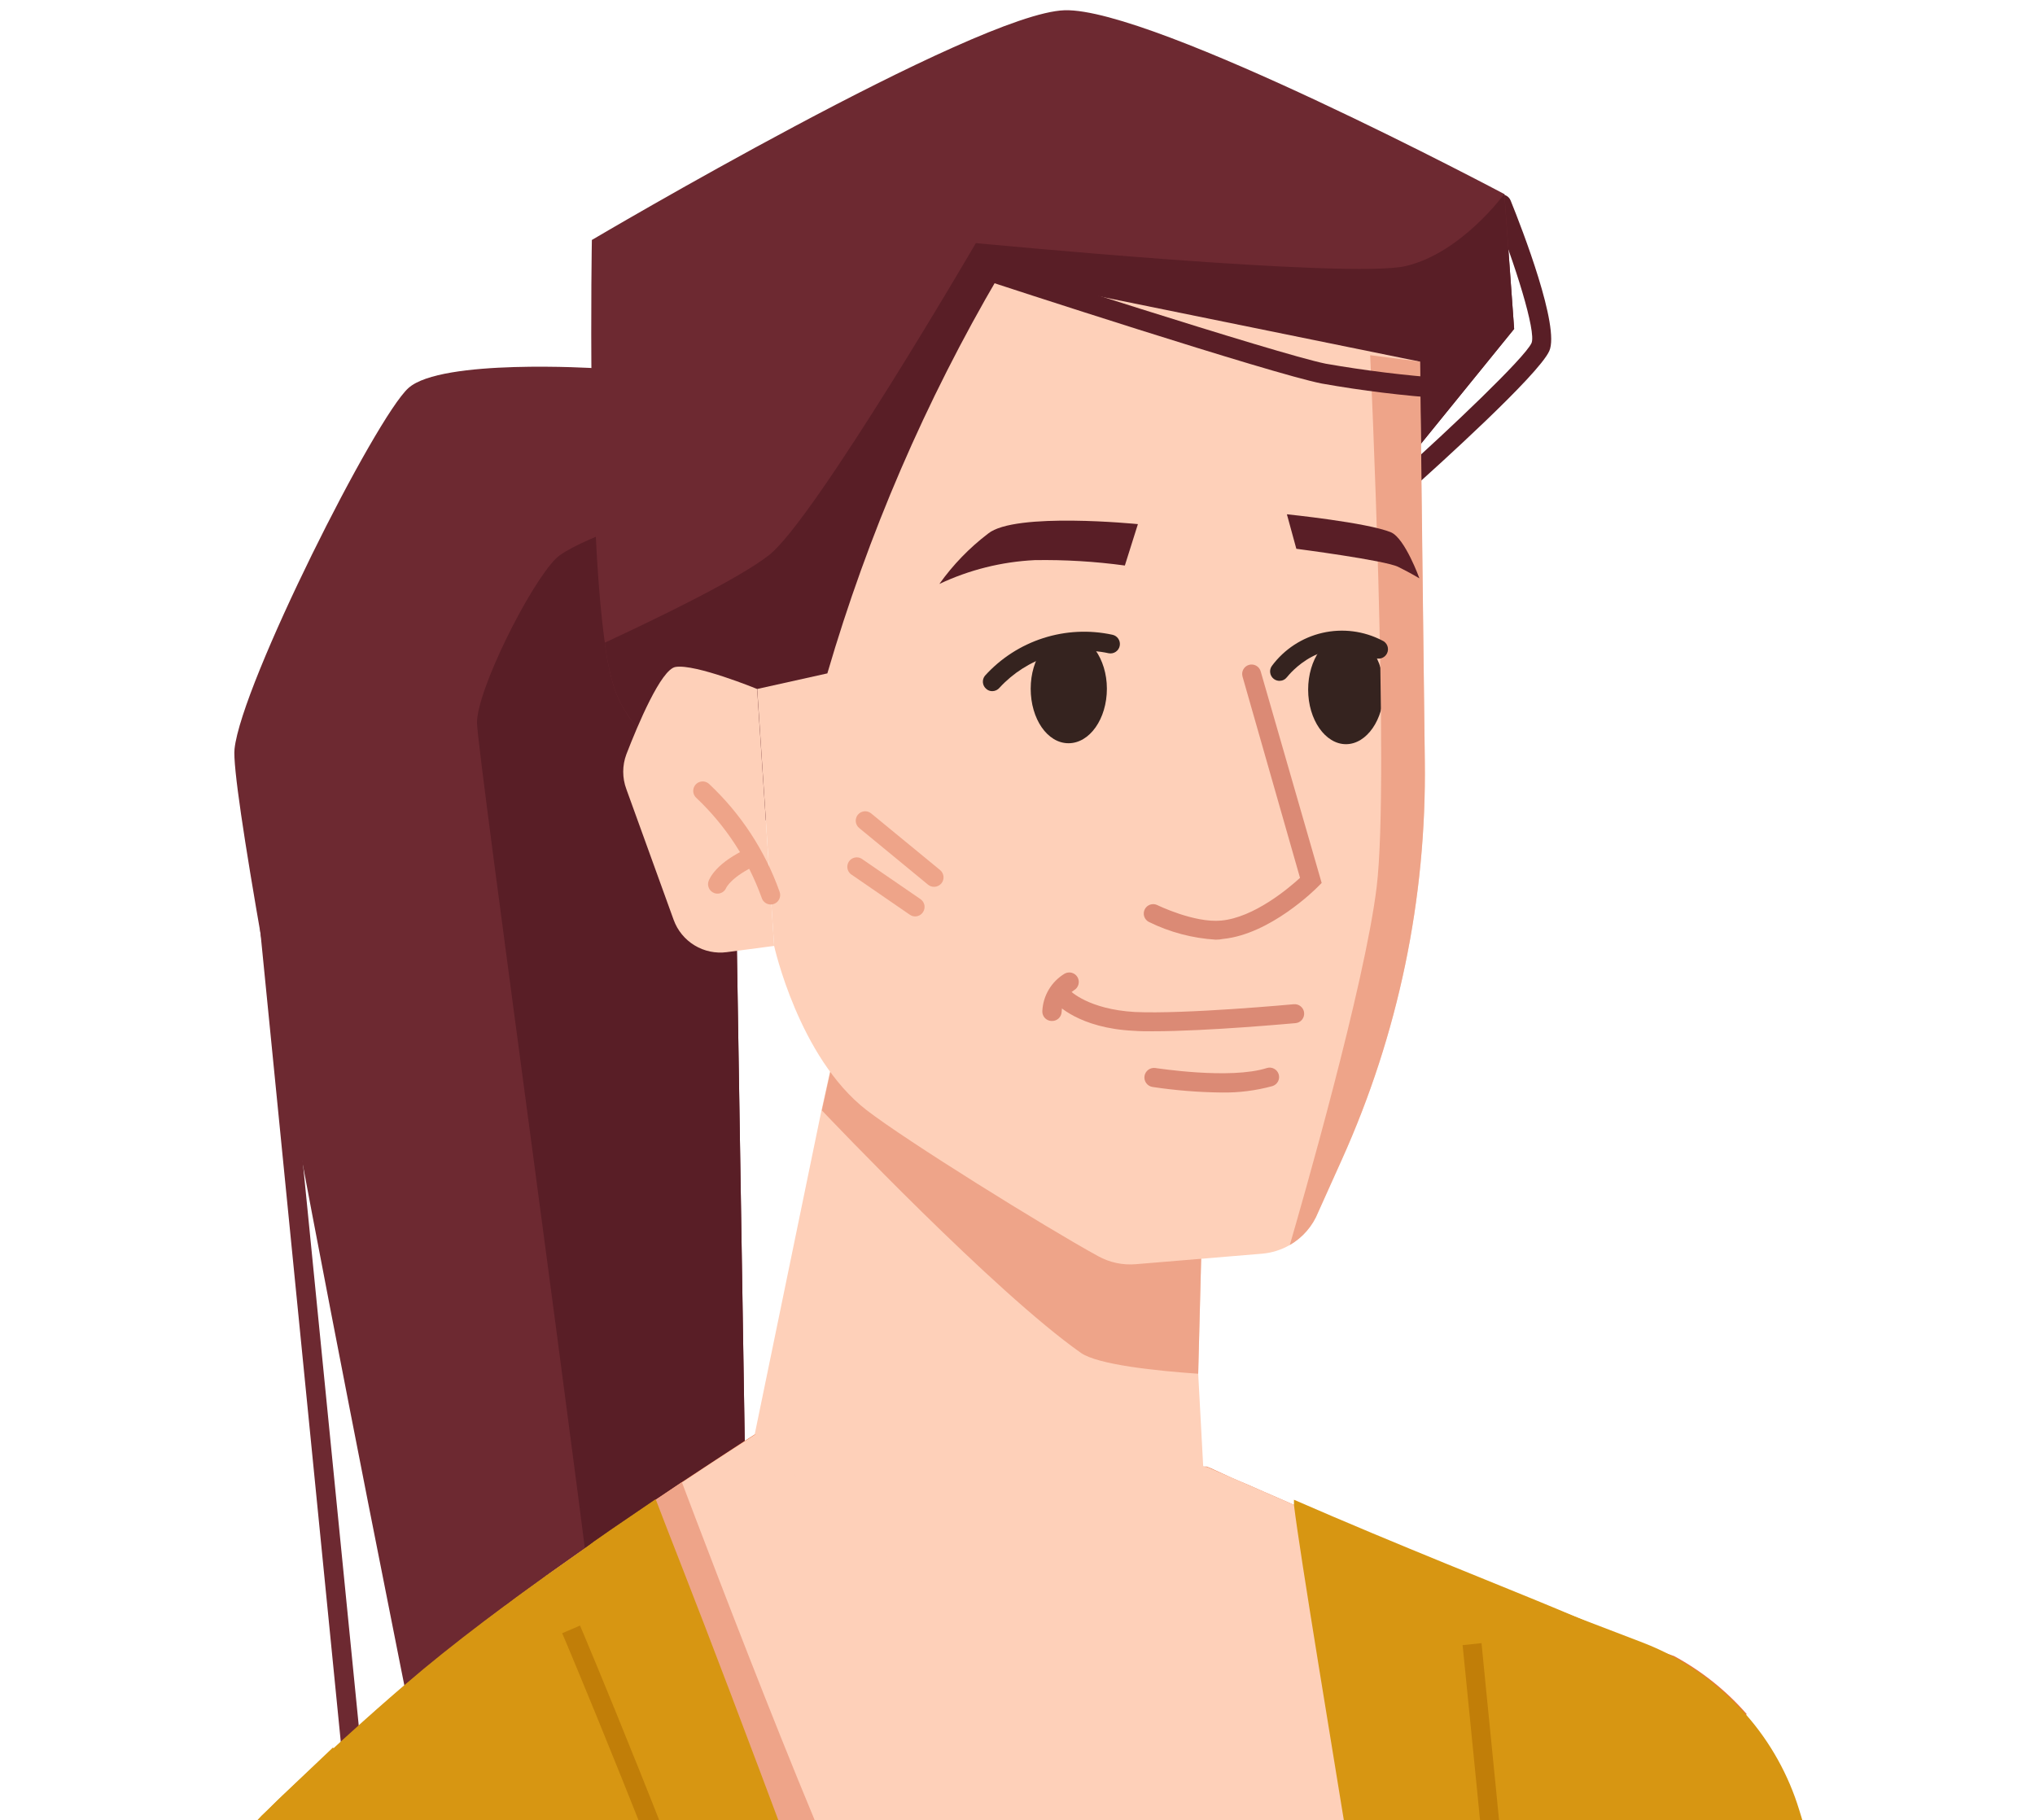 <?xml version="1.0" encoding="UTF-8"?>
<svg xmlns="http://www.w3.org/2000/svg" width="199" height="178" viewBox="0 0 199 178" fill="none">
  <g clip-path="url(#clip0_120_4871)">
    <path d="M137.638 47.882C137.505 47.88 137.373 47.851 137.25 47.797C137.128 47.743 137.018 47.665 136.927 47.567C136.839 47.476 136.771 47.367 136.727 47.248C136.683 47.13 136.663 47.003 136.67 46.876C136.677 46.75 136.71 46.626 136.767 46.513C136.824 46.399 136.903 46.299 137.001 46.218C141.623 42.085 149.12 34.986 149.767 33.543C150.239 32.443 148.177 25.824 145.958 20.324C145.864 20.09 145.867 19.828 145.965 19.595C146.064 19.363 146.251 19.18 146.485 19.085C146.72 18.991 146.982 18.993 147.214 19.092C147.446 19.191 147.63 19.378 147.724 19.612C148.88 22.469 152.55 31.963 151.505 34.32C150.46 36.677 140.31 45.801 138.276 47.641C138.099 47.794 137.873 47.879 137.638 47.882Z" fill="#591E26"></path>
    <path d="M25.638 73.648L23.743 73.836L33.686 173.978L35.581 173.79L25.638 73.648Z" fill="#6D2931"></path>
    <path d="M72.003 89.296L73.205 164.638L59.588 170.887L42.347 178.791C42.347 178.791 22.25 79.673 22.934 73.248C23.618 66.823 36.727 40.828 39.944 37.944C43.161 35.059 58.238 36.012 58.238 36.012L69.433 39.201L69.896 48.334L72.003 89.296Z" fill="#6D2931"></path>
    <path d="M72.003 89.296L73.205 164.638L59.588 170.887C56.898 146.935 46.645 73.396 46.645 70.678C46.645 67.47 51.785 57.2 54.355 54.63C56.075 52.92 64.524 50.072 69.904 48.353L72.003 89.296Z" fill="#591E26"></path>
    <path d="M148.066 32.166L138.434 44.036L77.134 81.272C77.134 81.272 63.018 75.495 60.124 67.47C59.65 65.965 59.322 64.417 59.144 62.848C57.397 50.405 57.878 23.467 57.878 23.467C57.878 23.467 95.429 1.28 104.1 1.003C112.771 0.726 147.114 18.983 147.114 18.983L148.066 32.166Z" fill="#6D2931"></path>
    <path d="M148.066 32.166L138.434 44.036L77.134 81.272C77.134 81.272 63.018 75.495 60.124 67.47C59.65 65.965 59.322 64.417 59.145 62.848C64.238 60.482 72.235 56.617 75.211 54.279C79.704 50.747 95.429 23.772 95.429 23.772C95.429 23.772 132.018 27.303 137.472 26.018C142.926 24.733 147.105 18.965 147.105 18.965L148.066 32.166Z" fill="#591E26"></path>
    <path d="M168.598 171.941L156.978 195.431L158.291 199.351C155.037 201.215 151.679 202.891 148.233 204.371C147.715 204.611 147.207 204.824 146.699 205.036C143.332 206.424 139.887 207.612 136.382 208.595C125.834 211.57 114.829 212.58 103.916 211.572C98.295 211.073 92.884 210.358 87.682 209.427C83.06 208.632 78.632 207.68 74.361 206.598C68.208 205.064 62.139 203.213 56.177 201.052C43.979 196.631 32.289 190.916 21.308 184.005C24.718 179.638 28.347 175.445 32.179 171.442L32.364 171.266L32.66 170.998C33.196 170.49 33.751 169.991 34.305 169.491C36.025 167.926 37.797 166.361 39.621 164.795L39.796 164.647C41.987 162.752 44.566 160.7 47.284 158.639L49.42 157.039C49.459 157.006 49.503 156.978 49.549 156.956C50.224 156.438 50.908 155.939 51.602 155.44L53.266 154.238C53.406 154.123 53.554 154.018 53.709 153.924C54.892 153.083 56.076 152.241 57.241 151.428C57.555 151.197 57.888 150.966 58.165 150.744C58.683 150.374 59.219 150.023 59.727 149.653L64.202 146.602L66.217 145.253L66.67 144.948C68.417 143.792 69.933 142.794 71.116 142.026L71.727 141.629L72.854 140.889L73.88 140.233L117.727 143.422H118.022C118.08 143.441 118.136 143.466 118.189 143.496L118.374 143.57L120.389 144.495L120.981 144.753C121.711 145.058 122.58 145.428 123.541 145.863L124.567 146.306L126.574 147.185C126.634 147.203 126.693 147.228 126.749 147.259C127.156 147.425 127.572 147.61 127.997 147.804L131.501 149.329L132.379 149.708L133.303 150.106L133.627 150.245L137.879 152.093L142.631 154.164C146.606 155.902 151.293 157.649 155.767 159.23C158.541 160.21 161.314 161.135 163.699 161.948C166.384 163.399 168.788 165.318 170.799 167.615L168.598 171.941Z" fill="#E67342"></path>
    <path d="M139.644 190.153C138.827 190.981 137.893 191.685 136.871 192.242C125.445 198.611 92.674 201.884 80.48 198.824C72.003 196.707 60.457 180.27 53.071 168.382C50.584 164.379 48.559 160.885 47.293 158.639C49.373 157.058 51.545 155.468 53.709 153.915C57.406 151.271 61.104 148.747 64.256 146.602L66.716 144.948C70.996 142.1 73.908 140.251 73.908 140.251L118.031 143.459L133.294 150.106L142.621 154.173C143.61 167.245 144.128 185.373 139.644 190.153Z" fill="#FED0B9"></path>
    <path d="M136.835 192.242C125.408 198.611 92.637 201.884 80.444 198.824C71.967 196.707 60.42 180.27 53.034 168.382L53.672 153.915C57.37 151.271 61.068 148.747 64.22 146.602L66.679 144.948C68.611 150.06 84.003 190.763 86.702 192.565C89.596 194.488 120.906 192.565 126.666 192.085C130.108 191.801 133.42 190.643 136.289 188.72L136.835 192.242Z" fill="#EEA489"></path>
    <path d="M117.578 118.499L117.171 134.344L118.095 151.483C118.095 151.483 109.434 158.546 99.487 158.223C89.54 157.899 73.806 140.251 73.806 140.251L80.332 108.589L81.257 104.383L117.578 118.499Z" fill="#FED0B9"></path>
    <path d="M117.578 118.499L117.171 134.344C113.177 134.067 107.363 133.475 105.699 132.301C97.268 126.376 81.238 109.495 80.369 108.589L81.294 104.383L117.578 118.499Z" fill="#EEA489"></path>
    <path d="M139.331 74.441C139.505 87.866 136.734 101.166 131.214 113.406L128.903 118.546C128.365 119.896 127.388 121.026 126.13 121.753C125.302 122.228 124.381 122.519 123.43 122.604L111.08 123.63C109.797 123.742 108.509 123.468 107.382 122.844C102.224 120.015 88.607 111.557 84.715 108.543C78.114 103.412 75.701 92.504 75.701 92.504L74.047 67.378L80.906 65.853C84.878 52.255 90.51 39.2 97.675 26.98L138.841 35.364L139.331 74.441Z" fill="#FED0B9"></path>
    <path d="M118.89 91.894C116.619 91.757 114.397 91.169 112.355 90.165C112.138 90.056 111.972 89.866 111.894 89.636C111.817 89.406 111.832 89.154 111.939 88.936C112.046 88.717 112.236 88.55 112.466 88.47C112.696 88.391 112.948 88.405 113.168 88.511C113.168 88.511 116.773 90.276 119.417 90.027C122.625 89.731 126.008 86.874 127.127 85.848L121.506 66.167C121.473 66.05 121.462 65.928 121.475 65.808C121.488 65.687 121.525 65.57 121.583 65.463C121.642 65.357 121.721 65.263 121.815 65.187C121.91 65.111 122.019 65.055 122.135 65.021C122.252 64.987 122.375 64.977 122.496 64.99C122.617 65.004 122.734 65.042 122.841 65.101C122.948 65.16 123.041 65.24 123.117 65.336C123.193 65.431 123.248 65.541 123.281 65.658L129.244 86.347L128.856 86.736C128.671 86.93 124.234 91.358 119.611 91.82C119.371 91.869 119.131 91.894 118.89 91.894Z" fill="#DB8A75"></path>
    <path d="M91.86 57.107C94.78 55.727 97.944 54.936 101.169 54.778C104.121 54.729 107.073 54.906 109.998 55.305L111.274 51.256C111.274 51.256 99.256 50.045 96.63 52.18C94.8 53.572 93.192 55.233 91.86 57.107Z" fill="#591E26"></path>
    <path d="M112.724 100.852C112.058 100.852 111.43 100.852 110.875 100.806C105.495 100.556 103.332 98.189 103.249 98.097C103.101 97.913 103.029 97.68 103.048 97.445C103.066 97.21 103.174 96.991 103.349 96.833C103.524 96.675 103.752 96.589 103.988 96.594C104.223 96.599 104.448 96.693 104.617 96.858C104.663 96.914 106.466 98.707 110.958 98.966C115.895 99.197 126.406 98.217 126.517 98.208C126.762 98.185 127.006 98.26 127.196 98.417C127.386 98.573 127.506 98.799 127.529 99.044C127.552 99.29 127.477 99.534 127.32 99.724C127.163 99.914 126.938 100.034 126.692 100.057C126.304 100.085 118.095 100.852 112.724 100.852Z" fill="#DB8A75"></path>
    <path d="M119.482 106.842C117.21 106.818 114.943 106.636 112.696 106.297C112.575 106.277 112.459 106.234 112.354 106.17C112.249 106.105 112.158 106.021 112.086 105.921C112.014 105.822 111.962 105.709 111.934 105.589C111.905 105.47 111.901 105.346 111.92 105.224C111.939 105.103 111.983 104.987 112.047 104.882C112.111 104.777 112.196 104.686 112.295 104.614C112.395 104.542 112.508 104.49 112.627 104.462C112.747 104.433 112.871 104.428 112.992 104.448C113.057 104.448 120.286 105.594 123.882 104.448C124.115 104.375 124.367 104.398 124.584 104.51C124.8 104.623 124.963 104.816 125.038 105.049C125.075 105.165 125.089 105.288 125.078 105.41C125.067 105.532 125.033 105.65 124.976 105.759C124.919 105.867 124.841 105.963 124.747 106.041C124.653 106.119 124.545 106.178 124.428 106.214C122.817 106.654 121.152 106.866 119.482 106.842Z" fill="#DB8A75"></path>
    <path d="M102.852 99.844H102.797C102.553 99.83 102.325 99.72 102.162 99.538C102 99.356 101.915 99.117 101.928 98.874C101.963 98.133 102.18 97.413 102.558 96.777C102.937 96.14 103.467 95.606 104.101 95.222C104.207 95.161 104.324 95.122 104.445 95.107C104.567 95.091 104.69 95.1 104.808 95.132C104.926 95.164 105.036 95.219 105.133 95.294C105.23 95.369 105.311 95.462 105.372 95.569C105.432 95.675 105.471 95.792 105.487 95.913C105.502 96.035 105.494 96.158 105.461 96.276C105.429 96.394 105.374 96.504 105.299 96.601C105.224 96.698 105.131 96.779 105.025 96.84C104.667 97.073 104.37 97.389 104.16 97.76C103.949 98.132 103.83 98.548 103.814 98.975C103.8 99.217 103.691 99.444 103.511 99.606C103.331 99.769 103.095 99.854 102.852 99.844Z" fill="#DB8A75"></path>
    <path d="M91.342 86.726C91.13 86.727 90.925 86.656 90.76 86.523L84.021 80.976C83.926 80.899 83.848 80.805 83.791 80.697C83.733 80.59 83.697 80.473 83.685 80.352C83.673 80.23 83.685 80.108 83.721 79.992C83.756 79.875 83.814 79.767 83.891 79.673C84.046 79.485 84.269 79.366 84.512 79.342C84.754 79.318 84.996 79.39 85.185 79.543L91.934 85.09C92.027 85.168 92.105 85.263 92.162 85.371C92.218 85.478 92.253 85.596 92.264 85.717C92.275 85.838 92.263 85.96 92.227 86.076C92.191 86.192 92.132 86.3 92.054 86.394C91.967 86.498 91.858 86.582 91.735 86.639C91.612 86.697 91.478 86.727 91.342 86.726Z" fill="#EEA489"></path>
    <path d="M89.494 89.62C89.305 89.619 89.121 89.561 88.967 89.453L83.189 85.478C83.012 85.331 82.896 85.122 82.865 84.894C82.834 84.665 82.889 84.434 83.02 84.244C83.15 84.054 83.347 83.92 83.572 83.868C83.797 83.816 84.033 83.849 84.234 83.962L90.011 87.928C90.214 88.067 90.353 88.28 90.398 88.521C90.443 88.762 90.39 89.011 90.252 89.213C90.168 89.337 90.055 89.439 89.923 89.51C89.791 89.581 89.644 89.618 89.494 89.62Z" fill="#EEA489"></path>
    <path d="M74.037 67.378C74.037 67.378 67.991 64.9 66.059 65.224C64.644 65.455 62.361 70.9 61.252 73.766C60.841 74.866 60.841 76.077 61.252 77.177L65.874 89.953C66.25 90.995 66.972 91.876 67.919 92.451C68.865 93.026 69.98 93.26 71.079 93.114L75.701 92.504L74.037 67.378Z" fill="#FED0B9"></path>
    <path d="M75.368 88.455C75.179 88.455 74.993 88.396 74.838 88.287C74.682 88.178 74.564 88.024 74.5 87.845C73.169 84.122 70.981 80.765 68.112 78.046C67.925 77.886 67.81 77.66 67.791 77.415C67.772 77.171 67.851 76.929 68.01 76.742C68.169 76.556 68.396 76.441 68.641 76.422C68.885 76.403 69.127 76.481 69.314 76.641C72.437 79.559 74.812 83.186 76.238 87.216C76.321 87.447 76.309 87.701 76.205 87.923C76.101 88.145 75.913 88.316 75.683 88.4C75.582 88.436 75.476 88.455 75.368 88.455Z" fill="#EEA489"></path>
    <path d="M70.154 87.392C70.04 87.393 69.927 87.371 69.821 87.327C69.603 87.24 69.426 87.073 69.326 86.86C69.227 86.647 69.212 86.404 69.285 86.181C69.387 85.894 70.052 84.332 73.223 82.918C73.445 82.817 73.698 82.808 73.927 82.893C74.155 82.978 74.341 83.15 74.444 83.371C74.495 83.481 74.524 83.6 74.529 83.722C74.534 83.844 74.515 83.965 74.472 84.079C74.43 84.194 74.366 84.299 74.284 84.388C74.201 84.477 74.101 84.549 73.99 84.6C71.513 85.737 71.014 86.819 71.014 86.828C70.942 86.997 70.823 87.14 70.669 87.241C70.516 87.341 70.337 87.394 70.154 87.392Z" fill="#EEA489"></path>
    <path d="M108.241 67.35C108.241 70.299 106.559 72.684 104.488 72.684C102.417 72.684 100.79 70.299 100.79 67.35C100.79 64.401 102.473 62.016 104.488 62.016C106.503 62.016 108.241 64.41 108.241 67.35Z" fill="#35231F"></path>
    <path d="M135.317 67.443C135.317 70.391 133.635 72.777 131.62 72.777C129.604 72.777 127.922 70.391 127.922 67.443C127.922 64.494 129.595 62.109 131.62 62.109C133.644 62.109 135.317 64.503 135.317 67.443Z" fill="#35231F"></path>
    <path d="M139.33 74.441C139.504 87.866 136.733 101.166 131.213 113.406L128.902 118.546C128.364 119.896 127.387 121.026 126.129 121.753C127.257 117.88 133.46 96.341 134.624 86.726C135.909 76.132 133.987 34.736 133.987 34.736L138.868 35.364L139.33 74.441Z" fill="#EEA489"></path>
    <path d="M97.037 67.591C96.823 67.594 96.615 67.519 96.454 67.378C96.265 67.224 96.144 67.002 96.118 66.759C96.093 66.517 96.163 66.274 96.316 66.084C97.856 64.38 99.818 63.112 102.004 62.408C104.19 61.703 106.523 61.587 108.768 62.072C109.008 62.118 109.219 62.259 109.356 62.462C109.493 62.664 109.544 62.913 109.498 63.153C109.475 63.273 109.428 63.387 109.361 63.489C109.293 63.59 109.206 63.678 109.105 63.746C109.003 63.813 108.89 63.861 108.77 63.884C108.65 63.908 108.527 63.908 108.407 63.883C106.491 63.466 104.5 63.557 102.63 64.147C100.76 64.738 99.077 65.807 97.749 67.249C97.662 67.355 97.554 67.44 97.431 67.499C97.308 67.558 97.173 67.59 97.037 67.591Z" fill="#35231F"></path>
    <path d="M125.121 66.583C124.921 66.583 124.727 66.518 124.567 66.398C124.373 66.251 124.245 66.034 124.211 65.793C124.176 65.553 124.237 65.308 124.382 65.113C125.592 63.487 127.34 62.345 129.315 61.891C131.29 61.437 133.362 61.701 135.161 62.636C135.278 62.684 135.384 62.757 135.472 62.849C135.56 62.94 135.628 63.049 135.672 63.168C135.717 63.288 135.735 63.415 135.728 63.542C135.721 63.669 135.688 63.793 135.63 63.906C135.573 64.019 135.493 64.12 135.395 64.201C135.297 64.282 135.183 64.342 135.061 64.377C134.939 64.412 134.811 64.422 134.685 64.406C134.559 64.389 134.438 64.347 134.329 64.281C129.337 61.748 126.009 66.037 125.852 66.222C125.765 66.334 125.655 66.425 125.528 66.487C125.402 66.55 125.262 66.582 125.121 66.583Z" fill="#35231F"></path>
    <path d="M125.843 50.294L126.767 53.668C126.767 53.668 135.438 54.796 136.723 55.434C138.008 56.072 138.803 56.562 138.803 56.562C138.803 56.562 137.398 52.661 136.03 52.06C133.701 51.098 125.843 50.294 125.843 50.294Z" fill="#591E26"></path>
    <path d="M141.179 38.97C137.183 38.696 133.206 38.208 129.262 37.509C124.455 36.585 97.332 27.747 96.177 27.34L96.768 25.491C97.046 25.575 124.936 34.625 129.642 35.568C133.504 36.243 137.397 36.721 141.308 37.001L141.179 38.97Z" fill="#591E26"></path>
    <path d="M87.645 209.455C83.022 208.66 78.594 207.708 74.323 206.626C68.171 205.092 62.101 203.241 56.14 201.08C43.941 196.659 32.251 190.944 21.27 184.033C21.067 183.913 20.882 183.783 20.688 183.654C22.146 181.502 23.775 179.471 25.559 177.58C27.556 175.667 29.756 173.596 32.095 171.451L32.28 171.276L32.576 171.008C33.112 170.499 33.667 170 34.221 169.501C35.941 167.935 37.713 166.37 39.537 164.805L39.712 164.657C41.904 162.762 44.483 160.709 47.2 158.648L49.336 157.048C49.376 157.015 49.419 156.988 49.465 156.965C50.14 156.448 50.824 155.948 51.518 155.449L53.182 154.247C53.322 154.132 53.47 154.027 53.625 153.933C54.809 153.092 55.992 152.251 57.157 151.437C57.471 151.206 57.804 150.975 58.081 150.753C58.599 150.383 59.135 150.032 59.643 149.662L64.118 146.612C65.042 149.08 67.816 156.032 71.384 165.452C74.952 174.872 79.537 187.037 84.03 199.499C85.315 202.827 86.508 206.127 87.645 209.455Z" fill="#D79612"></path>
    <path d="M178.314 184.976C172.143 190.441 165.434 195.267 158.29 199.379C155.036 201.243 151.678 202.919 148.232 204.398C147.715 204.639 147.206 204.851 146.698 205.064L145.662 199.055L142.076 184.606L133.562 150.254L152.457 157.501L160.638 160.635C161.667 161.032 162.671 161.492 163.643 162.013C166.328 163.464 168.732 165.383 170.742 167.68C173.123 170.385 174.897 173.569 175.947 177.016C176.677 179.364 177.482 182.064 178.314 184.976Z" fill="#D79612"></path>
    <path d="M158.291 199.379C155.037 201.243 151.679 202.919 148.233 204.398C147.715 204.639 147.207 204.851 146.698 205.064C143.332 206.451 139.887 207.64 136.381 208.623C135.577 203.622 134.764 198.556 133.959 193.592C133.775 192.491 133.599 191.41 133.423 190.319C130.132 170.092 127.137 152.121 126.536 147.185C126.536 146.991 126.536 146.815 126.536 146.667C136.927 151.197 146.966 155.135 152.494 157.446C153.881 158.019 154.981 158.5 155.739 158.86V159.239L156.978 195.431L158.291 199.379Z" fill="#D79612"></path>
    <path d="M56.214 201.07C44.015 196.65 32.325 190.935 21.344 184.024C21.141 183.903 20.956 183.774 20.762 183.645C22.22 181.493 23.849 179.462 25.634 177.571C26.281 176.905 26.928 176.231 27.612 175.593L32.558 170.897L32.65 170.998L34.702 173.596L55.964 200.405C55.964 200.405 56.029 200.654 56.214 201.07Z" fill="#D79612"></path>
    <path d="M73.462 206.959C64.144 181.315 55.075 159.933 54.974 159.72L56.721 158.971C56.813 159.184 65.9 180.622 75.21 206.303L73.462 206.959Z" fill="#C17E08"></path>
    <path d="M147.281 204.491C145.312 183.45 143.047 161.107 143.028 160.885L144.877 160.691C144.877 160.913 147.161 183.266 149.13 204.315L147.281 204.491Z" fill="#C17E08"></path>
  </g>
  <defs>
    <clipPath id="clip0_120_4871">
      <rect width="199" height="178" fill="white"></rect>
    </clipPath>
  </defs>
</svg>
